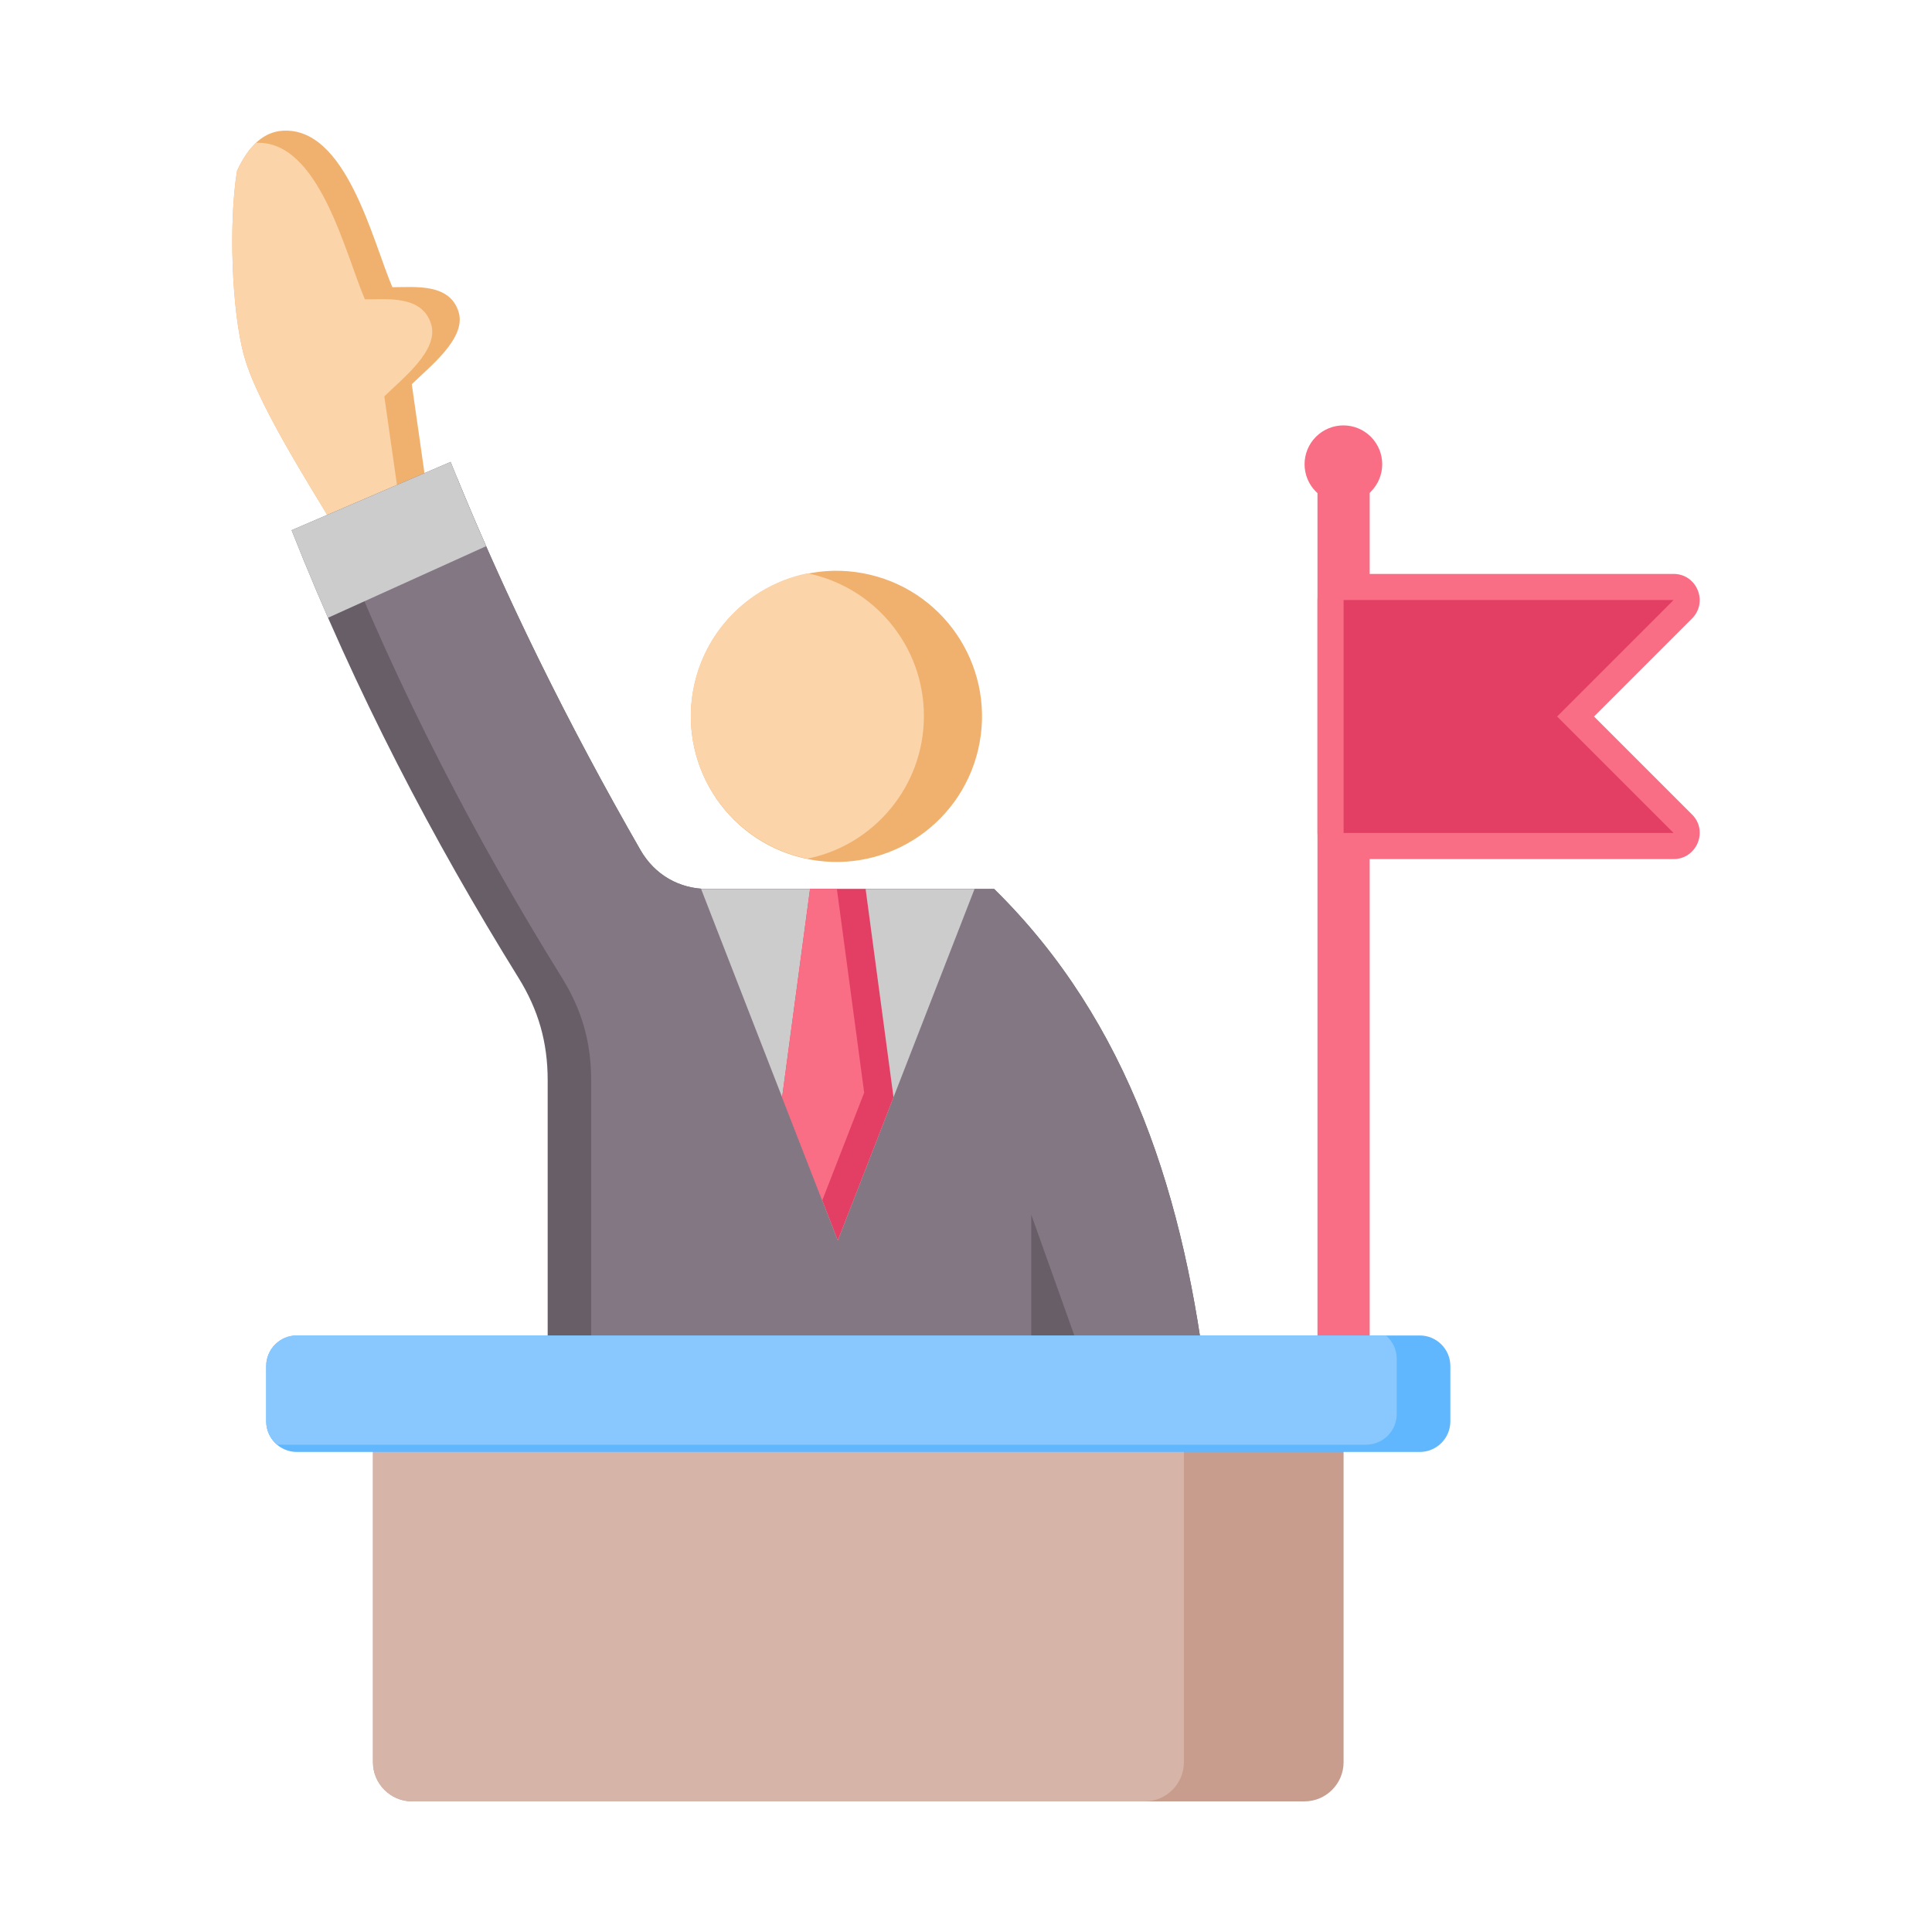 <svg id="Layer_1" enable-background="new 0 0 500 500" viewBox="0 0 500 500" xmlns="http://www.w3.org/2000/svg"><g clip-rule="evenodd" fill-rule="evenodd"><g fill="#fa6e85"><path d="m340.963 120.118h13.512v246.173h-13.512z"/><ellipse cx="347.719" cy="120.118" rx="10.048" ry="10.048" transform="matrix(.707 -.707 .707 .707 16.908 281.056)"/><path d="m347.719 148.53h85.407c6.01 0 9.04 7.308 4.734 11.576l-25.324 25.324 25.367 25.367c4.263 4.263 1.191 11.532-4.777 11.532l-85.407.001c-3.731 0-6.756-3.025-6.756-6.756v-60.287c-.001-3.732 3.024-6.757 6.756-6.757z"/></g><path d="m91.498 144.663c-7.721-13.512-24.365-38.4-28.289-52.418-3.331-11.898-4.014-35.161-1.854-48.061 3.149-6.795 7.129-10.063 11.81-10.352 16.457-1.018 23.227 28.467 28.382 40.496 5.97 0 14.792-1.063 17.127 6.36 2.162 6.878-7.66 14.317-12.103 18.76l5.024 35.167z" fill="#f0b16e"/><path d="m91.315 144.344c-7.798-13.581-24.213-38.19-28.106-52.099-3.331-11.898-4.014-35.161-1.854-48.061 1.455-3.139 3.087-5.525 4.884-7.213 16.321-.785 23.061 28.518 28.196 40.501 5.97 0 14.793-1.064 17.127 6.36 2.162 6.878-7.66 14.317-12.103 18.76l5.024 35.167z" fill="#fcd4a9"/><path d="m183.168 230.069h74.12c35.084 34.492 49.484 80.217 55.263 130.622h-170.813v-81.146c0-9.781-2.391-18.171-7.547-26.483-22.117-35.657-42.117-73.777-58.721-115.845l41.148-17.675c13.788 34.309 30.344 67.729 49.12 100.435 3.682 6.416 10.033 10.092 17.43 10.092z" fill="#685e68"/><path d="m183.168 230.069h74.12c35.084 34.492 49.484 80.217 55.263 130.622h-29.139l-16.525-46.346v46.346h-113.894v-81.146c0-9.781-2.391-18.171-7.547-26.483-22.117-35.657-42.117-73.777-58.721-115.845l31.563-13.558c13.447 32.867 29.425 64.921 47.45 96.318 3.682 6.416 10.033 10.092 17.43 10.092z" fill="#847784"/><path d="m181.446 230.069h70.763l-35.382 90.957z" fill="#ccc"/><path d="m209.637 230.069h14.381l7.222 53.906-14.413 37.051-14.412-37.051z" fill="#e33f65"/><path d="m209.637 230.069h6.949l7.062 52.712-10.849 27.89-10.384-26.696z" fill="#fa6e85"/><path d="m84.897 159.873c-3.25-7.426-6.395-14.975-9.427-22.655l41.148-17.675c2.938 7.31 6.002 14.58 9.185 21.811z" fill="#ccc"/><ellipse cx="216.464" cy="185.296" fill="#f0b16e" rx="37.679" ry="37.679" transform="matrix(.23 -.973 .973 .23 -13.609 353.397)"/><path d="m208.945 222.224c-17.207-3.485-30.161-18.693-30.161-36.928s12.954-33.443 30.161-36.928c17.207 3.485 30.161 18.693 30.161 36.928s-12.954 33.444-30.161 36.928z" fill="#fcd4a9"/><path d="m96.523 360.692h251.196v95.383c0 5.566-4.554 10.119-10.119 10.119h-230.958c-5.566 0-10.119-4.554-10.119-10.119z" fill="#c89d8d"/><path d="m96.523 360.692h209.871v95.383c0 5.566-4.554 10.119-10.119 10.119h-189.633c-5.566 0-10.119-4.554-10.119-10.119z" fill="#d6b4a8"/><path d="m76.791 345.62h290.659c4.346 0 7.901 3.555 7.901 7.901v14.342c0 4.346-3.555 7.901-7.901 7.901h-290.659c-4.345 0-7.901-3.555-7.901-7.901v-14.343c.001-4.345 3.556-7.9 7.901-7.9z" fill="#60b7fe"/><path d="m76.791 345.62h281.883c1.708 1.452 2.797 3.614 2.797 6.018v14.342c0 4.345-3.555 7.901-7.901 7.901h-281.882c-1.708-1.452-2.797-3.614-2.797-6.019v-14.342c0-4.345 3.555-7.9 7.9-7.9z" fill="#88c8fe"/><path d="m347.719 155.286h85.406l-30.143 30.143 30.144 30.144h-85.407z" fill="#e33f65"/></g></svg>